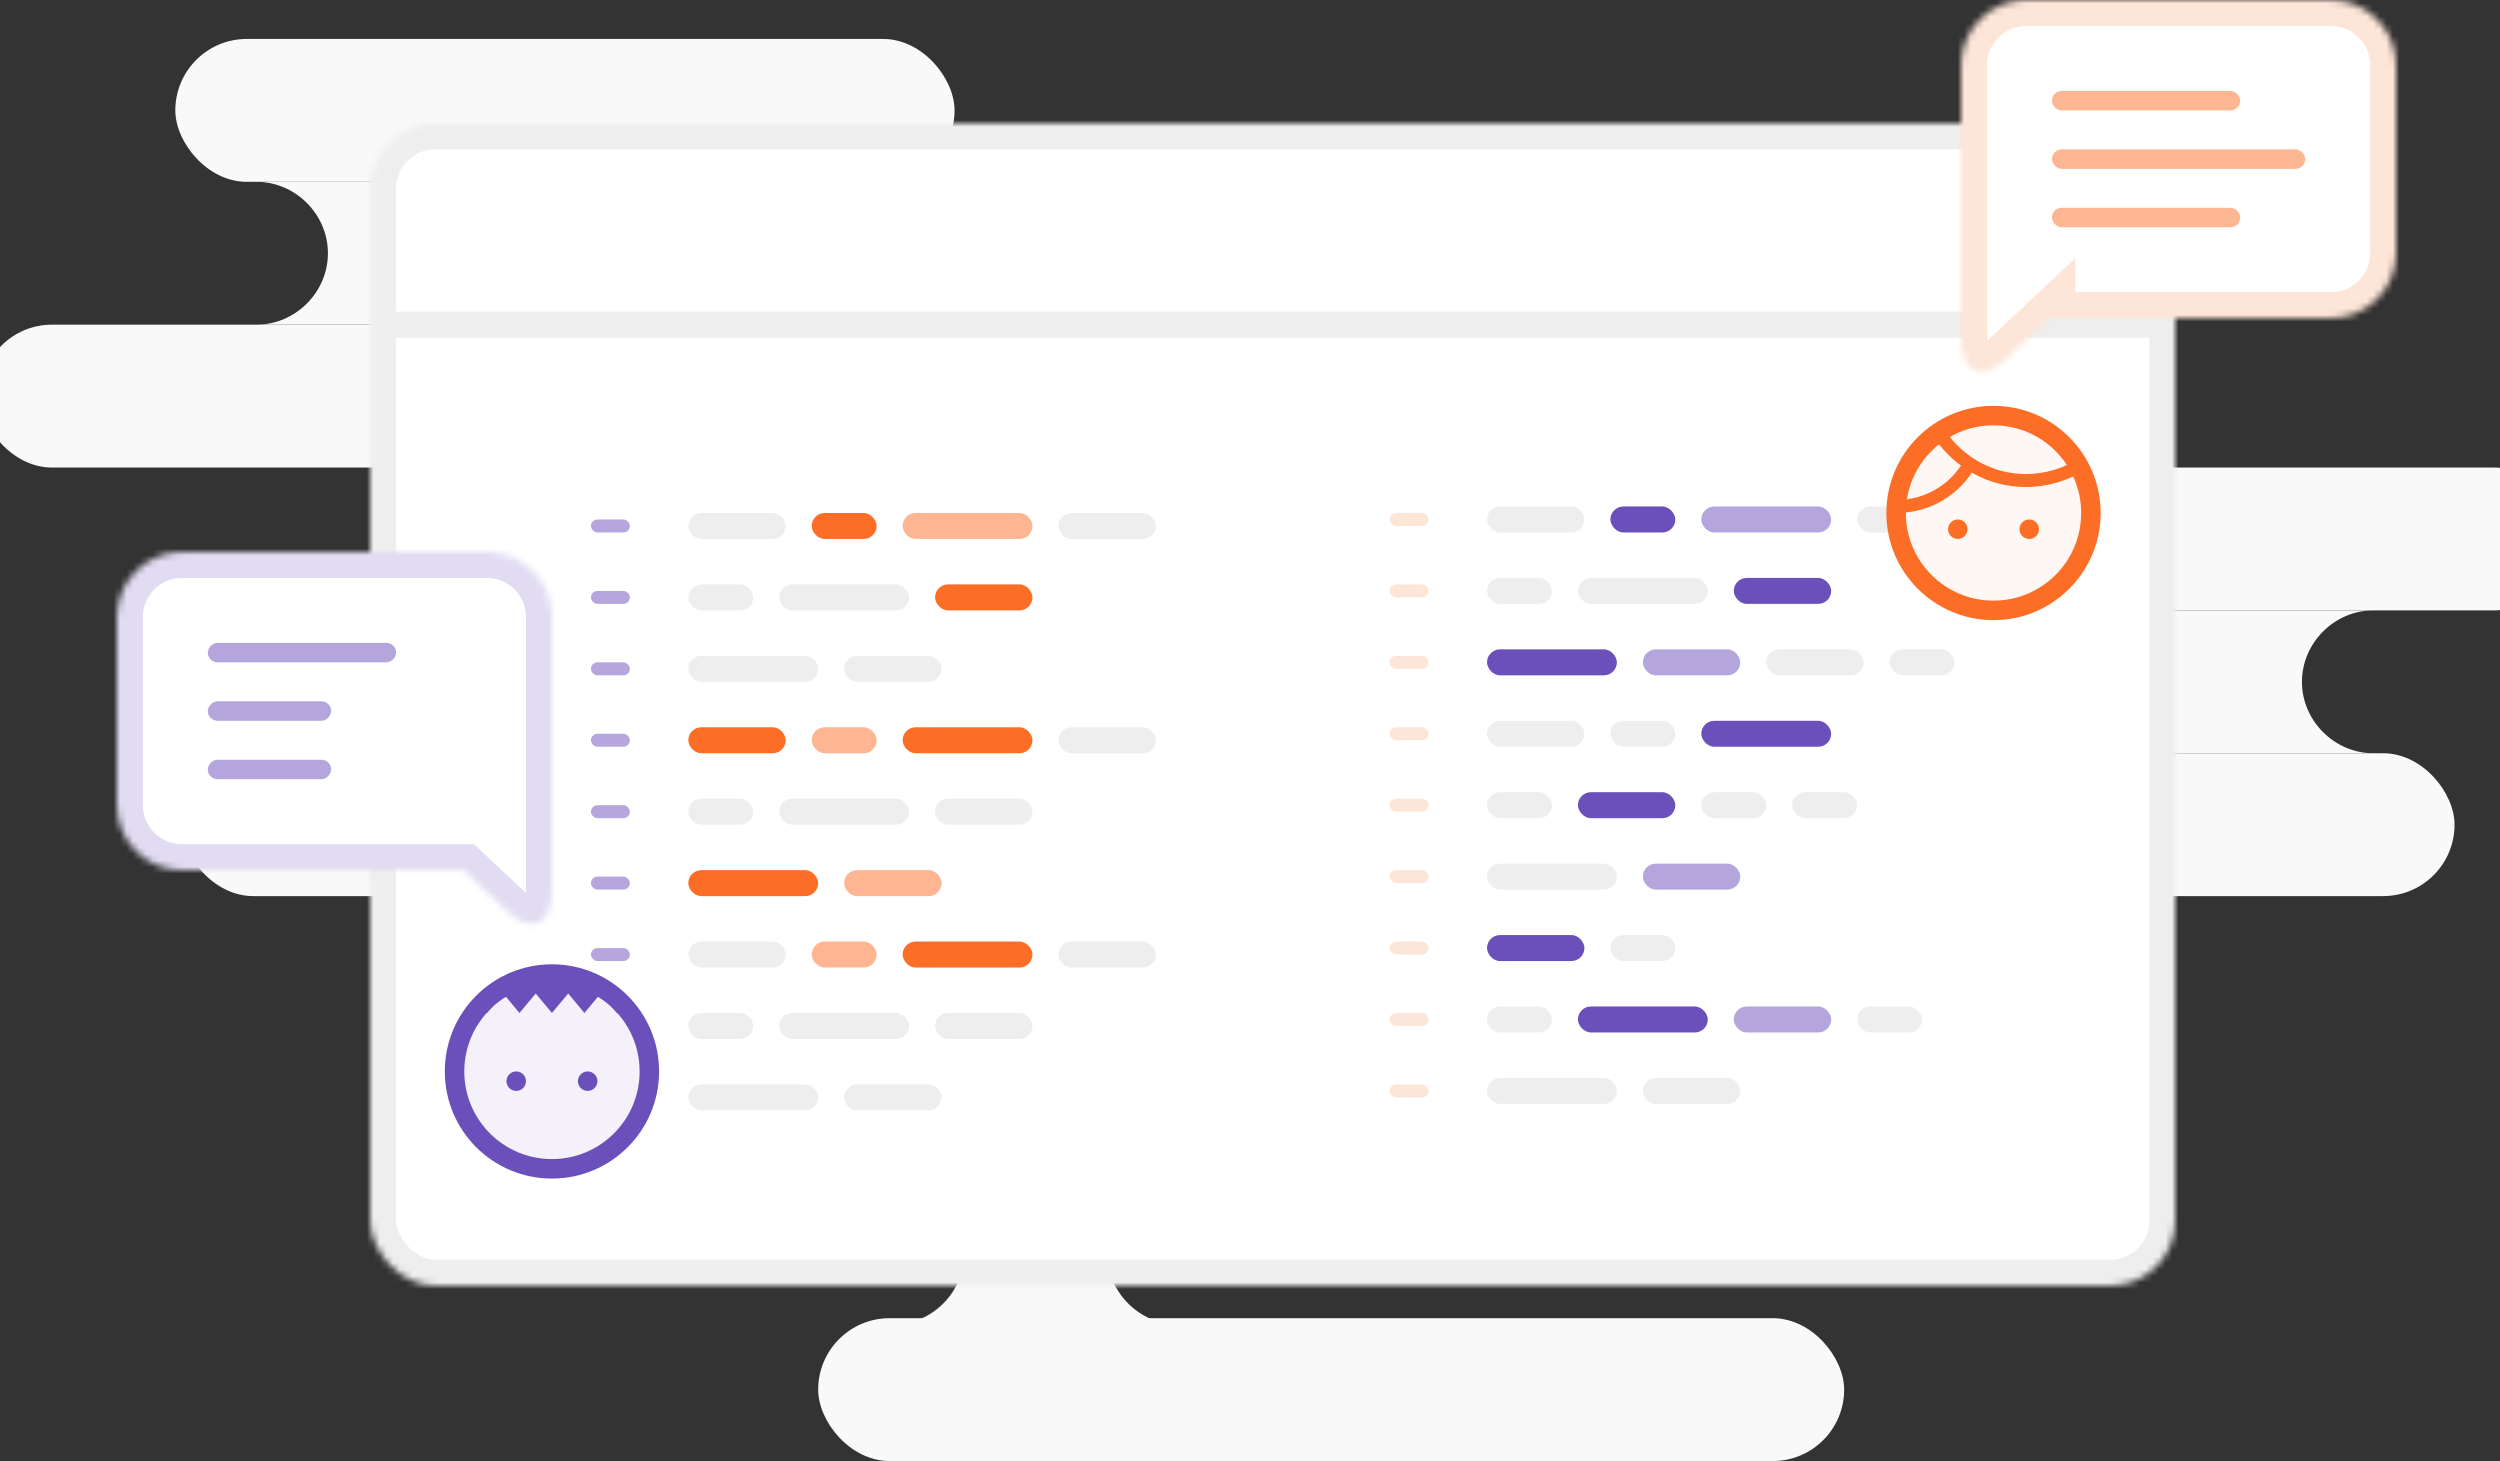 <svg xmlns="http://www.w3.org/2000/svg" viewBox="755 221 385 225" xmlns:xlink="http://www.w3.org/1999/xlink"><rect x="755" y="221" width="385" height="225" fill="#333333" stroke="none"/><defs><rect id="a" width="278" height="179" rx="10"/><mask id="d" width="278" height="179" x="0" y="0" fill="#fff"><use xlink:href="#a"/></mask><path id="b" d="M13.6 49H57c5.5 0 10-4.5 10-10V10c0-5.5-4.5-10-10-10H10C4.5 0 0 4.5 0 10v42c0 5.5 3.2 7 7.2 3l6.4-6z"/><mask id="e" width="67" height="57.2" x="0" y="0" fill="#fff"><use xlink:href="#b"/></mask><path id="c" d="M13.6 49H57c5.5 0 10-4.5 10-10V10c0-5.5-4.5-10-10-10H10C4.5 0 0 4.5 0 10v42c0 5.5 3.2 7 7.2 3l6.4-6z"/><mask id="f" width="67" height="57.2" x="0" y="0" fill="#fff"><use xlink:href="#c"/></mask></defs><g fill="none" fill-rule="evenodd"><g fill="#F9F9F9" transform="translate(752 227)"><rect width="120" height="22" x="30" rx="11"/><rect width="132" height="22" y="44" rx="11"/><rect width="190" height="22" x="208" y="66" rx="11"/><rect width="158" height="22" x="129" y="197" rx="11"/><rect width="158" height="22" x="66" y="154" rx="11"/><rect width="350" height="22" x="31" y="110" rx="11"/><path d="M153 22H21h21.5c6 0 11 5 11 11s-5 11-11 11H21h132-36.5c-6 0-11-5-11-11s5-11 11-11H153zm252 66H288h36.5c6 0 11 5 11 11s-5 11-11 11H288h117-36.5c-6 0-11-5-11-11s5-11 11-11H405zm-244 44H44h36.5c6 0 11 5 11 11s-5 11-11 11H44h117-36.5c-6 0-11-5-11-11s5-11 11-11H161zm75 44H119h21.5c6 0 11 5 11 11s-5 11-11 11H119h117-51.5c-6 0-11-5-11-11s5-11 11-11H236z"/></g><g transform="translate(812 240)"><use fill="#FFF" stroke="#EEE" stroke-width="8" mask="url(#d)" xlink:href="#a"/><path fill="#EEE" d="M4 29h271v4H4z"/><g transform="translate(34 60)"><rect width="6" height="2" y="1" fill="#B5A7DD" rx="1"/><rect width="15" height="4" x="15" fill="#EEE" rx="2"/><rect width="15" height="4" x="72" fill="#EEE" rx="2"/><rect width="15" height="4" x="39" y="22" fill="#EEE" rx="2"/><rect width="15" height="4" x="53" y="11" fill="#FC6D26" rx="2"/><rect width="20" height="4" x="48" fill="#FC6D26" opacity=".5" rx="2"/><rect width="20" height="4" x="15" y="22" fill="#EEE" rx="2"/><rect width="20" height="4" x="29" y="11" fill="#EEE" rx="2"/><rect width="10" height="4" x="34" fill="#FC6D26" rx="2"/><rect width="10" height="4" x="15" y="11" fill="#EEE" rx="2"/><rect width="6" height="2" y="12" fill="#B5A7DD" rx="1"/><rect width="6" height="2" y="23" fill="#B5A7DD" rx="1"/></g><g transform="translate(34 93)"><rect width="6" height="2" y="1" fill="#B5A7DD" rx="1"/><rect width="15" height="4" x="15" fill="#FC6D26" rx="2"/><rect width="15" height="4" x="72" fill="#EEE" rx="2"/><rect width="15" height="4" x="39" y="22" fill="#FC6D26" opacity=".5" rx="2"/><rect width="15" height="4" x="53" y="11" fill="#EEE" rx="2"/><rect width="20" height="4" x="48" fill="#FC6D26" rx="2"/><rect width="20" height="4" x="15" y="22" fill="#FC6D26" rx="2"/><rect width="20" height="4" x="29" y="11" fill="#EEE" rx="2"/><rect width="10" height="4" x="34" fill="#FC6D26" opacity=".5" rx="2"/><rect width="10" height="4" x="15" y="11" fill="#EEE" rx="2"/><rect width="6" height="2" y="12" fill="#B5A7DD" rx="1"/><rect width="6" height="2" y="23" fill="#B5A7DD" rx="1"/></g><g transform="translate(34 126)"><rect width="6" height="2" y="1" fill="#B5A7DD" rx="1"/><rect width="15" height="4" x="15" fill="#EEE" rx="2"/><rect width="15" height="4" x="72" fill="#EEE" rx="2"/><rect width="15" height="4" x="39" y="22" fill="#EEE" rx="2"/><rect width="15" height="4" x="53" y="11" fill="#EEE" rx="2"/><rect width="20" height="4" x="48" fill="#FC6D26" rx="2"/><rect width="20" height="4" x="15" y="22" fill="#EEE" rx="2"/><rect width="20" height="4" x="29" y="11" fill="#EEE" rx="2"/><rect width="10" height="4" x="34" fill="#FC6D26" opacity=".5" rx="2"/><rect width="10" height="4" x="15" y="11" fill="#EEE" rx="2"/><rect width="6" height="2" y="12" fill="#B5A7DD" rx="1"/><rect width="6" height="2" y="23" fill="#B5A7DD" rx="1"/></g><g transform="translate(157 59)"><rect width="6" height="2" y="1" fill="#FDE5D8" rx="1"/><rect width="15" height="4" x="15" fill="#EEE" rx="2"/><rect width="15" height="4" x="72" fill="#EEE" rx="2"/><rect width="15" height="4" x="39" y="22" fill="#6B4FBB" opacity=".5" rx="2"/><rect width="15" height="4" x="53" y="11" fill="#6B4FBB" rx="2"/><rect width="20" height="4" x="48" fill="#6B4FBB" opacity=".5" rx="2"/><rect width="20" height="4" x="15" y="22" fill="#6B4FBB" rx="2"/><rect width="20" height="4" x="29" y="11" fill="#EEE" rx="2"/><rect width="10" height="4" x="34" fill="#6B4FBB" rx="2"/><rect width="10" height="4" x="15" y="11" fill="#EEE" rx="2"/><rect width="6" height="2" y="12" fill="#FDE5D8" rx="1"/><rect width="6" height="2" y="23" fill="#FDE5D8" rx="1"/><rect width="6" height="2" y="34" fill="#FDE5D8" rx="1"/><rect width="15" height="4" x="15" y="33" fill="#EEE" rx="2"/><rect width="15" height="4" x="58" y="22" fill="#EEE" rx="2"/><rect width="15" height="4" x="39" y="55" fill="#6B4FBB" opacity=".5" rx="2"/><rect width="15" height="4" x="29" y="44" fill="#6B4FBB" rx="2"/><rect width="20" height="4" x="48" y="33" fill="#6B4FBB" rx="2"/><rect width="20" height="4" x="15" y="55" fill="#EEE" rx="2"/><rect width="10" height="4" x="34" y="33" fill="#EEE" rx="2"/><rect width="10" height="4" x="15" y="44" fill="#EEE" rx="2"/><rect width="10" height="4" x="48" y="44" fill="#EEE" rx="2"/><rect width="10" height="4" x="62" y="44" fill="#EEE" rx="2"/><rect width="10" height="4" x="77" y="22" fill="#EEE" rx="2"/><rect width="6" height="2" y="45" fill="#FDE5D8" rx="1"/><rect width="6" height="2" y="56" fill="#FDE5D8" rx="1"/><rect width="6" height="2" y="67" fill="#FDE5D8" rx="1"/><rect width="15" height="4" x="15" y="66" fill="#6B4FBB" rx="2"/><rect width="15" height="4" x="39" y="88" fill="#EEE" rx="2"/><rect width="15" height="4" x="53" y="77" fill="#6B4FBB" opacity=".5" rx="2"/><rect width="20" height="4" x="15" y="88" fill="#EEE" rx="2"/><rect width="20" height="4" x="29" y="77" fill="#6B4FBB" rx="2"/><rect width="10" height="4" x="34" y="66" fill="#EEE" rx="2"/><rect width="10" height="4" x="72" y="77" fill="#EEE" rx="2"/><rect width="10" height="4" x="15" y="77" fill="#EEE" rx="2"/><rect width="6" height="2" y="78" fill="#FDE5D8" rx="1"/><rect width="6" height="2" y="89" fill="#FDE5D8" rx="1"/></g></g><g transform="translate(1057 221)"><use fill="#FFF" stroke="#FDE5D8" stroke-width="8" mask="url(#e)" xlink:href="#b"/><rect width="29" height="3" x="14" y="14" fill="#FDB692" rx="1.5"/><rect width="39" height="3" x="14" y="23" fill="#FDB692" rx="1.5"/><rect width="29" height="3" x="14" y="32" fill="#FDB692" rx="1.5"/></g><g transform="translate(1046 285)"><circle cx="16" cy="15" r="15" fill="#FFF7F4" stroke="#FC6D26" stroke-width="3"/><path stroke="#FC6D26" stroke-width="2" d="M0 14h1c5 0 9.2-2.7 11.4-6.7M14 1V0"/><path stroke="#FC6D26" stroke-width="2" d="M7.8 3c3 4.3 7.8 7 13.2 7 3.3 0 6.3-1 9-2.7"/><circle cx="10.5" cy="17.5" r="1.5" fill="#FC6D26"/><circle cx="21.5" cy="17.5" r="1.5" fill="#FC6D26"/></g><g transform="translate(825 370)"><circle cx="15" cy="16" r="15" fill="#F4F1FA" stroke="#6B4FBB" stroke-width="3"/><path fill="#6B4FBB" d="M25 7h2.7C25 2.8 20.4 0 15 0 9.6 0 5 2.8 2.3 7H5l2.5-3L10 7l2.5-3L15 7l2.5-3L20 7l2.5-3L25 7z"/><circle cx="9.5" cy="17.5" r="1.5" fill="#6B4FBB"/><circle cx="20.5" cy="17.5" r="1.5" fill="#6B4FBB"/></g><g transform="matrix(-1 0 0 1 840 306)"><use fill="#FFF" stroke="#E2DCF2" stroke-width="8" mask="url(#f)" xlink:href="#c"/><rect width="29" height="3" x="24" y="14" fill="#6B4FBB" opacity=".5" rx="1.5"/><rect width="19" height="3" x="34" y="23" fill="#6B4FBB" opacity=".5" rx="1.5"/><rect width="19" height="3" x="34" y="32" fill="#6B4FBB" opacity=".5" rx="1.5"/></g></g></svg>
